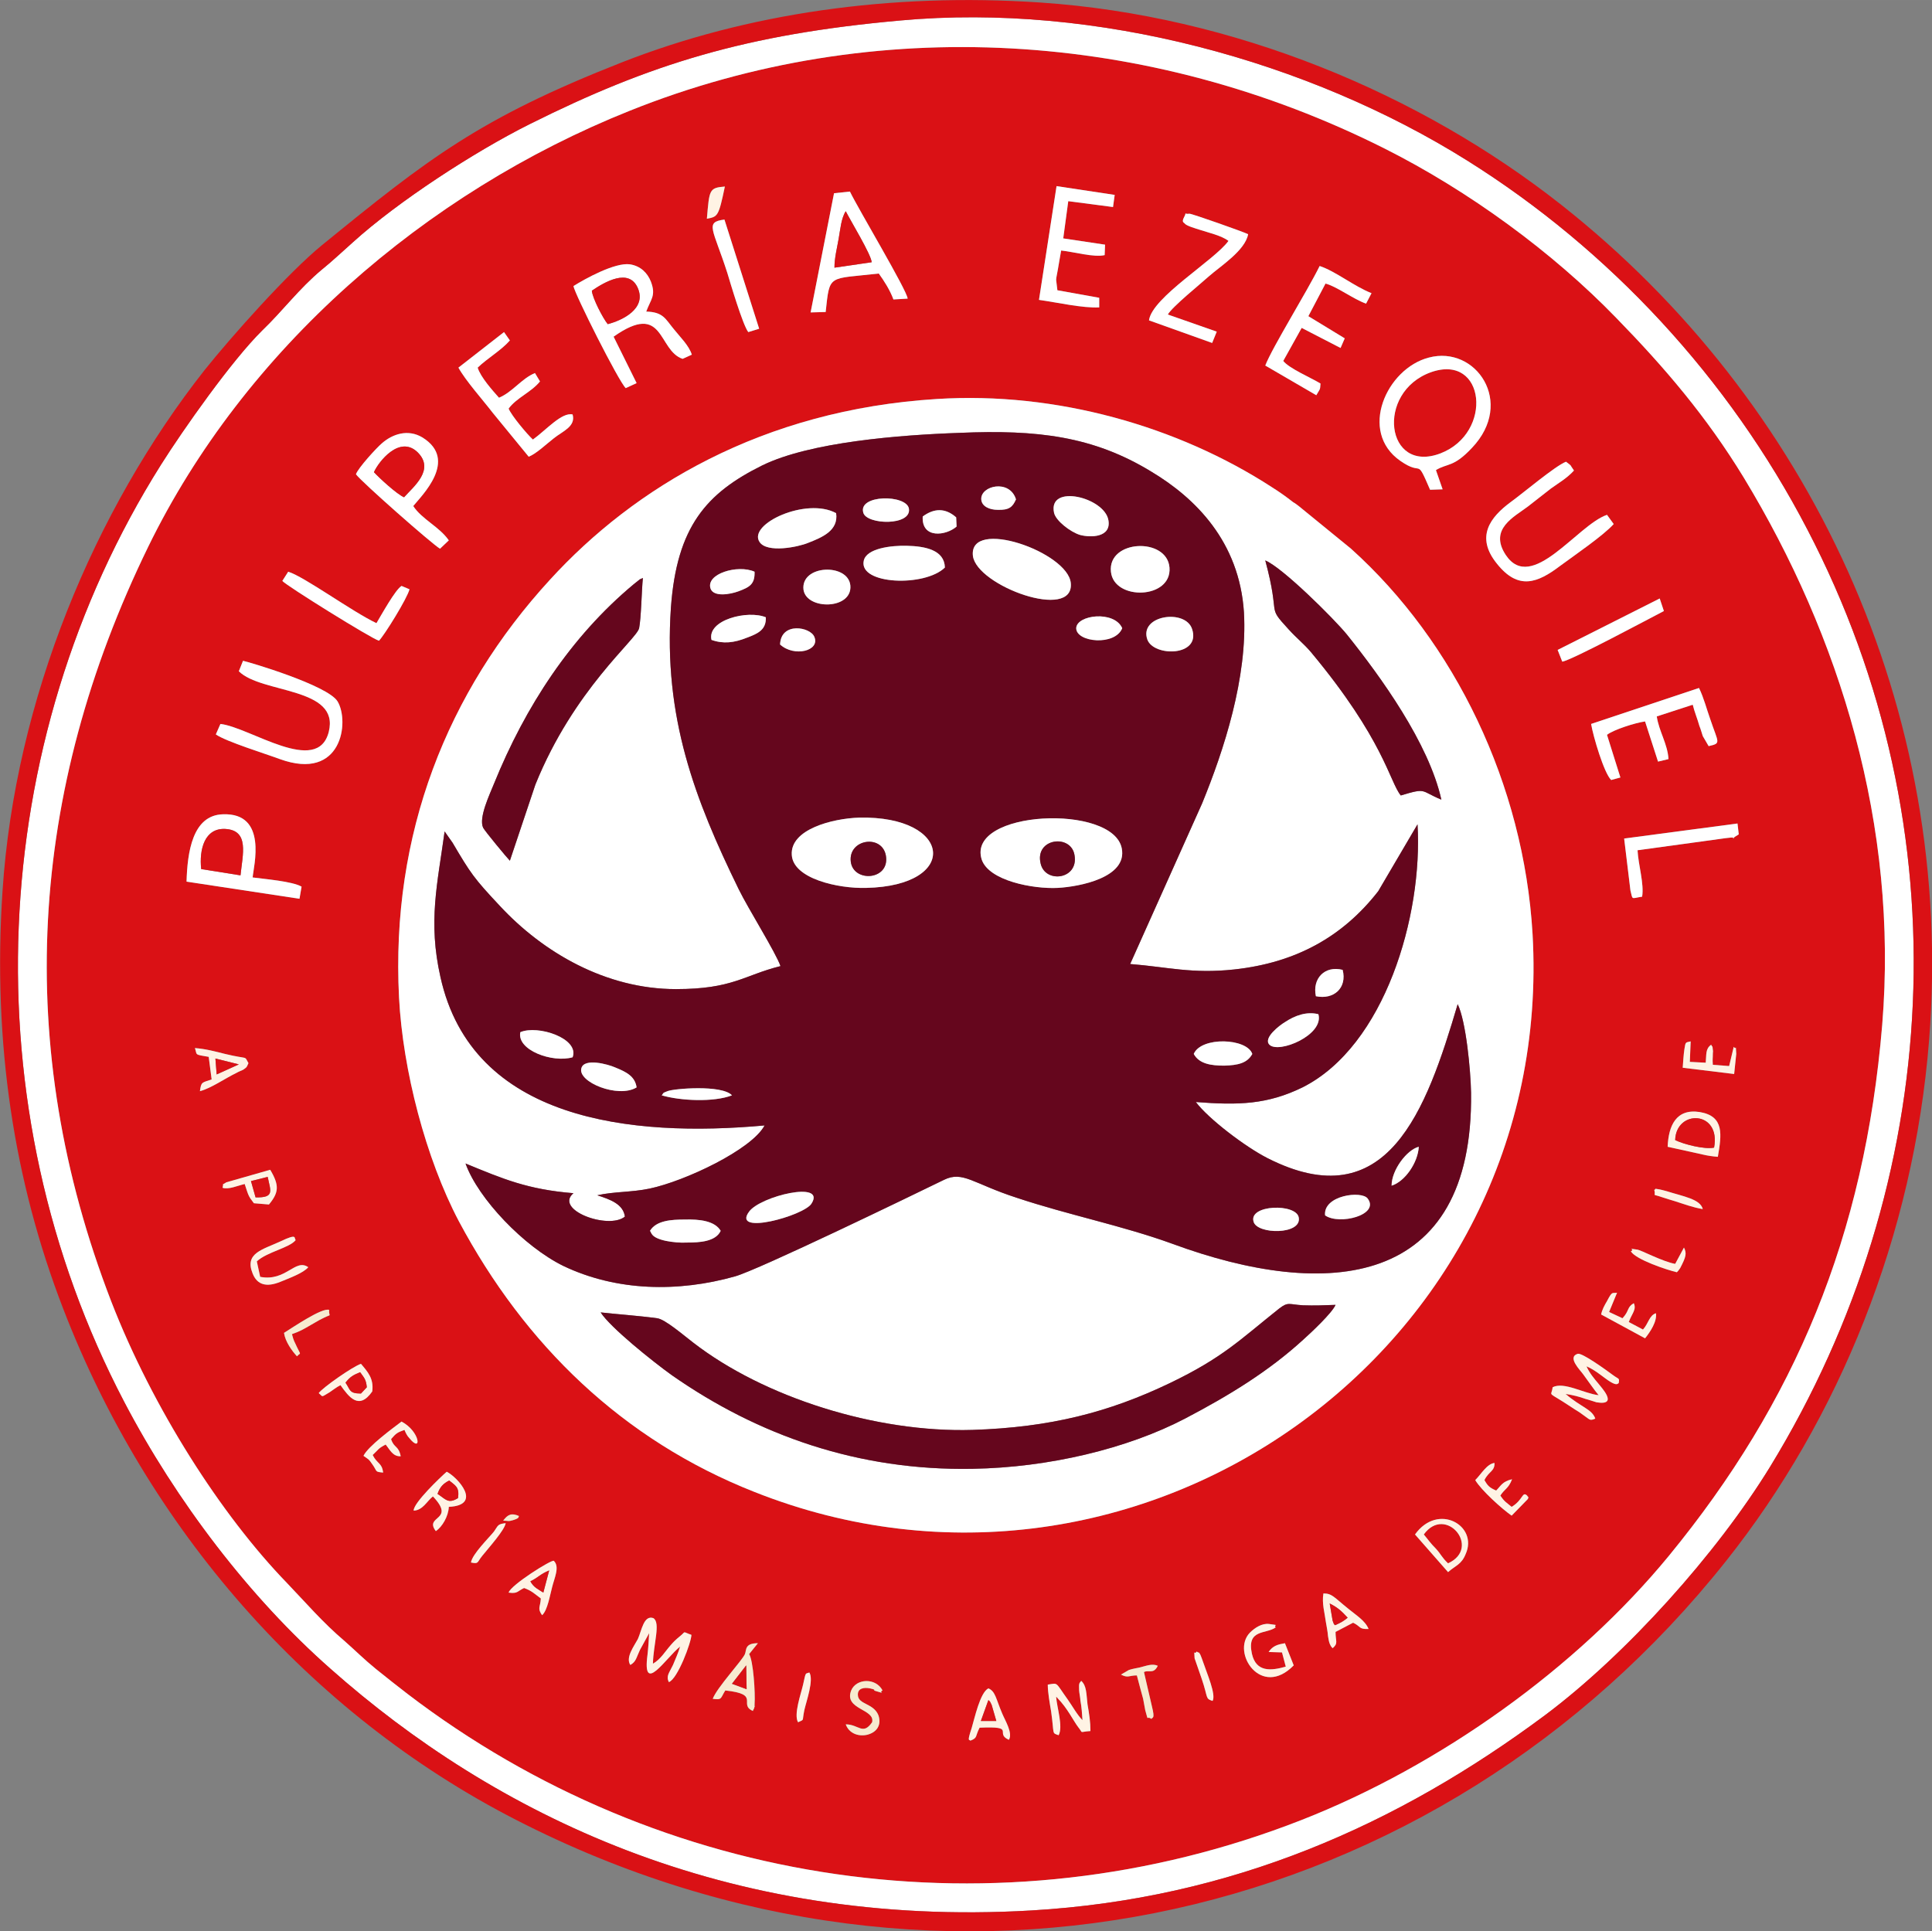 <?xml version="1.0" encoding="UTF-8"?>
<!DOCTYPE svg PUBLIC "-//W3C//DTD SVG 1.1//EN" "http://www.w3.org/Graphics/SVG/1.1/DTD/svg11.dtd">
<!-- Creator: CorelDRAW X8 -->
<svg xmlns="http://www.w3.org/2000/svg" xml:space="preserve" width="72.213mm" height="72.198mm" version="1.1" style="shape-rendering:geometricPrecision; text-rendering:geometricPrecision; image-rendering:optimizeQuality; fill-rule:evenodd; clip-rule:evenodd"
viewBox="0 0 4619 4618"
 xmlns:xlink="http://www.w3.org/1999/xlink">
 <rect x="0" y="0" width="4619" height="4618" fill="#808080" stroke="none"/>
 <defs>
  <style type="text/css">
   <![CDATA[
    .fil2 {fill:#65061D}
    .fil0 {fill:#DA1115}
    .fil4 {fill:#F7EBD0}
    .fil3 {fill:#FFF3E4}
    .fil1 {fill:white}
   ]]>
  </style>
 </defs>
 <g id="Capa_x0020_1">
  <g id="_2512762260368">
   <path class="fil0" d="M2320 4162c-2,-4 -9,6 3,-30 7,-23 20,-85 40,-95 17,7 18,25 33,60 7,17 26,47 16,63 -36,-16 20,-33 -70,-29 -11,21 -4,24 -22,31zm185 -134c26,-4 17,-7 48,36 10,14 22,36 35,49 -1,-15 -2,-31 -5,-47 0,-5 -3,-20 -3,-24 -1,-20 1,-17 5,-23 13,12 12,30 15,56 4,23 7,42 7,64 -29,2 -16,7 -29,-9 -11,-14 -26,-46 -50,-70 0,-1 -2,-2 -3,-3 2,27 17,71 6,92 -17,-6 -10,0 -18,-57 -3,-18 -8,-45 -8,-64zm-405 73c8,23 -3,41 -27,47 -23,5 -44,-5 -51,-25 31,0 41,27 63,-5 8,-32 -68,-30 -50,-76 12,-29 59,-31 75,0 -11,5 11,9 -14,2 -15,-4 5,-2 -16,-7 -15,-3 -30,0 -29,16 1,23 37,19 49,48zm-192 17c-11,-18 7,-68 12,-90 7,-32 5,-25 15,-29 11,18 -7,68 -12,90 -6,29 1,21 -15,29zm827 -120l19 82c8,32 1,25 -1,30 -14,-9 -6,10 -15,-21 -2,-9 -3,-18 -5,-27 -5,-19 -10,-36 -15,-56 -19,0 -21,7 -38,-2l19 -11c9,-3 17,-4 26,-6 16,-4 30,-10 43,-4 -10,21 -22,9 -33,15zm126 -49c9,6 3,-2 9,8 0,0 6,15 6,16 9,27 32,79 23,94 -18,-6 -10,-6 -26,-53l-17 -49c-1,-26 -2,-6 5,-16zm-1070 6c10,16 15,93 13,120 -1,19 2,-6 -1,9 0,1 -1,3 -2,4 0,1 -1,2 -1,3 -36,-16 20,-40 -66,-49 -12,19 -7,23 -30,20 10,-27 70,-91 77,-107 4,-10 -1,-26 31,-26l-21 26zm-284 26c-12,-18 9,-45 18,-62 9,-20 14,-58 37,-50 18,11 0,62 -1,109 19,-11 28,-28 43,-45 7,-8 11,-12 22,-21 15,-12 4,-11 27,-3 0,17 -33,106 -54,113 -7,-15 1,-22 10,-41 6,-15 12,-27 17,-44 -34,27 -91,118 -78,20 2,-17 3,-34 4,-52l-22 40c-9,19 -9,28 -23,36zm1567 4l-9 -34 -32 -1c10,-15 22,-18 39,-21l21 53c-78,80 -150,-31 -105,-78 12,-12 29,-23 46,-21 29,4 9,1 16,8 -22,17 -70,3 -57,63 10,45 46,41 81,31zm90 -175c21,0 25,9 60,37 18,15 40,28 48,48 -24,1 -18,-6 -37,-15l-42 22c0,23 7,27 -7,39 -3,-4 -3,-2 -7,-11 -2,-5 -3,-12 -4,-18 -1,-12 -3,-21 -5,-33 -3,-23 -10,-45 -6,-69zm-1868 52c-12,-17 -4,-19 -3,-40 -15,-11 -21,-18 -40,-25 -17,8 -15,14 -37,11 5,-18 102,-79 108,-76 15,14 1,42 -4,63 -5,18 -11,56 -24,67zm2087 -193c55,-77 152,-21 121,47 -10,25 -24,27 -42,43l-79 -90zm-2257 67c3,-20 43,-59 55,-74 10,-14 8,-18 28,-20 -3,17 -39,57 -56,78 -13,16 -8,20 -27,16zm77 -100c11,-15 20,-19 38,-11 -3,2 3,4 -12,9 -16,5 -12,2 -26,2zm-214 -24c-1,-18 64,-80 79,-93 26,13 87,80 5,84 -1,23 -16,48 -31,58 -29,-38 49,-24 -7,-83 -15,12 -24,33 -46,34zm2538 -73c14,-14 28,-39 46,-41 1,20 -14,20 -24,41 8,14 12,18 28,25 11,-11 15,-22 38,-27 -9,23 -17,22 -28,39 10,15 14,16 27,27 28,-17 25,-38 37,-27 3,6 4,0 2,8l-39 40c-23,-16 -73,-61 -87,-85zm-2658 -58c11,-23 70,-66 91,-82 45,24 49,77 19,40 -6,-6 -9,-13 -12,-20 -17,6 -20,8 -32,22 7,22 18,15 23,41 -19,1 -26,-16 -36,-28 -19,10 -16,11 -31,25 11,22 22,18 25,42 -21,-2 -13,-2 -26,-20 -9,-13 -7,-10 -21,-20zm-107 -150c9,-13 82,-64 101,-70 16,19 31,35 27,66 -32,46 -56,13 -76,-15 -10,5 -17,11 -26,17 -22,13 -15,11 -26,2zm2994 33c-60,-40 -47,-22 -44,-47 27,-14 75,15 110,19 -11,-13 -25,-34 -37,-50 -7,-10 -39,-41 -13,-49 10,-3 67,38 83,50 16,12 17,7 15,20 -3,2 -5,6 -20,-3 -15,-9 -35,-28 -57,-37 7,16 18,29 29,42 4,6 50,53 -5,44 -4,-1 -21,-7 -26,-8 -17,-6 -29,-9 -48,-12 37,32 63,36 71,59 -14,6 -13,2 -28,-8 -13,-10 -17,-11 -30,-20zm-3077 -177c21,-13 91,-61 108,-55 -2,24 16,0 -42,35 -19,11 -27,16 -47,23 5,19 5,15 12,31 10,21 9,12 0,22 -12,-13 -28,-35 -31,-56zm3149 -44c2,-11 8,-22 14,-32 13,-25 12,-18 24,-20l-19 46 32 15c17,-18 10,-26 27,-36 7,15 -4,24 -12,45l34 18c13,-14 15,-34 31,-39 3,20 -14,45 -26,60l-105 -57zm181 -101c-22,-5 -98,-30 -110,-50 12,-6 -14,-8 16,-4 8,1 61,29 90,34l21 -39c7,14 5,22 -9,49 -4,6 -5,7 -8,10zm-3272 -12c-12,14 -45,26 -67,35 -32,13 -55,8 -66,-20 -20,-49 24,-57 67,-77 42,-20 31,-7 36,-3 -15,19 -68,28 -93,51l8 37c62,12 84,-45 115,-23zm3238 -167c-29,-10 -15,0 -20,-18 9,-3 -8,-4 13,-1 0,0 13,3 16,4 41,13 81,19 87,43 -24,-4 -45,-12 -67,-19 -10,-3 -20,-6 -29,-9zm-3443 -23c4,-14 -4,-4 9,-13l105 -30c22,37 21,54 -3,83l-36 -3c-14,-18 -13,-19 -22,-46 -17,4 -39,14 -53,9zm3455 -98c2,-50 20,-92 77,-83 59,10 52,54 43,107 -13,-1 -26,-3 -34,-5l-86 -19zm108 -232c1,6 0,4 0,10 0,12 -1,11 0,26l39 3 11 -46c7,10 4,-11 6,17l-5 48 -123 -15c1,-13 2,-31 4,-44 3,-18 2,-16 15,-19l-2 49 38 2c2,-20 -1,-33 13,-43 3,7 3,0 4,12zm-3596 17c-36,-6 -27,-4 -33,-21 26,2 48,8 72,14 58,14 45,3 56,22 -5,11 -3,9 -13,16 -2,1 -12,5 -15,7 -29,14 -61,37 -88,44 3,-23 5,-20 28,-28l-7 -54zm1741 -1573c285,-18 576,65 801,211 19,12 33,22 51,36 4,2 9,6 13,9l125 102c248,223 413,564 434,921 57,995 -945,1698 -1861,1334 -314,-124 -548,-351 -706,-647 -79,-150 -134,-361 -143,-535 -20,-391 115,-731 361,-999 200,-219 506,-406 925,-432zm-1794 1154c2,-70 14,-159 87,-161 108,-4 73,125 71,151 29,4 94,9 117,22l-5 29 -270 -41zm3708 -139l3 26c-34,20 11,3 -31,9l-211 29c2,36 16,80 11,111 -27,4 -22,9 -28,-15l-15 -124 271 -36zm-92 -324c12,25 18,50 27,75 19,57 27,57 -4,64l-14 -24c-3,-9 -5,-17 -8,-24 -5,-18 -12,-34 -16,-51l-86 28c5,35 26,66 28,102l-25 6 -31 -96c-23,3 -76,20 -91,32l32 102 -22 6c-17,-16 -43,-104 -48,-134l258 -86zm-3535 86c71,8 232,125 259,19 27,-108 -161,-91 -215,-145l10 -25c11,2 202,58 226,97 29,48 11,192 -138,138 -32,-12 -129,-42 -153,-59l11 -25zm3441 -300l10 30c-33,17 -221,118 -243,121l-11 -28 244 -123zm-2989 -22c-5,21 -60,110 -73,123 -18,-5 -222,-132 -231,-143l14 -22c39,12 152,95 211,123 12,-20 45,-80 60,-89l19 8zm2879 -156c-24,27 -94,75 -128,100 -54,41 -100,59 -151,-5 -53,-65 -15,-112 32,-147 28,-20 107,-87 133,-97 16,12 8,6 19,21 -16,18 -37,30 -55,43 -20,16 -35,27 -55,43 -33,25 -94,54 -53,116 62,93 171,-72 242,-96l16 22zm-3007 -119c5,-15 50,-64 62,-74 25,-22 62,-35 97,-14 87,54 -3,140 -22,164 21,32 62,49 85,82l-21 20c-19,-11 -188,-160 -201,-178zm2568 37c-35,-81 -15,-30 -71,-69 -101,-70 -33,-221 68,-247 112,-30 207,107 103,216 -44,47 -58,36 -86,53l16 46 -30 1zm-2214 -377l14 20c-21,24 -53,42 -77,65 7,23 36,55 51,72 33,-14 54,-46 86,-59l12 20c-21,26 -56,39 -75,65 7,17 44,61 58,74 32,-23 69,-66 95,-60 8,29 -24,40 -45,57 -18,14 -42,37 -60,44l-86 -105c-23,-30 -65,-77 -82,-108l109 -85zm166 -110c27,-17 99,-57 135,-52 26,4 42,21 50,41 13,34 0,42 -11,72 41,1 46,18 66,42 16,20 36,39 43,61l-22 10c-60,-20 -43,-139 -165,-53l55 111 -26 12c-17,-16 -122,-225 -125,-244zm1654 190c17,-44 100,-177 130,-238 39,13 81,48 124,65l-13 25c-31,-11 -70,-41 -97,-48l-41 78 87 53 -10 23 -93 -48 -44 79c14,18 66,40 89,54 -1,17 -1,12 -10,28l-122 -71zm-993 -416c19,40 137,237 138,256l-34 2c-8,-22 -22,-44 -35,-62 -122,14 -117,0 -127,92l-36 1 56 -285 38 -4zm-293 195c-34,-106 -55,-122 -7,-128l83 261 -26 8c-13,-16 -44,-121 -50,-141zm1159 167l-151 -54c7,-55 157,-144 190,-190 -17,-13 -49,-20 -70,-27 -9,-3 -31,-9 -35,-15 -1,-2 -8,-2 -1,-15 8,-15 -4,-6 13,-8 6,0 131,44 140,49 -7,39 -67,77 -93,100 -21,19 -88,73 -99,92l117 41 -11 27zm-372 -375l139 21 -4 29 -107 -14 -12 89 100 15 -1 25c-26,6 -74,-8 -104,-11 -3,16 -5,29 -8,46 -1,7 -4,19 -4,24l3 25 100 18 0 23c-40,2 -101,-12 -144,-18l42 -272zm-836 78c6,-69 5,-74 43,-77 -15,72 -17,72 -43,77zm2810 1927c39,-476 -101,-929 -331,-1308 -89,-146 -189,-263 -305,-382 -152,-157 -353,-304 -554,-405 -561,-282 -1217,-326 -1805,-90 -490,196 -921,571 -1151,1043 -285,585 -324,1193 -88,1804 99,255 263,511 420,673 45,47 86,95 138,139 26,23 47,44 74,66 27,22 49,39 76,60 607,464 1414,585 2137,302 332,-130 659,-364 879,-632 301,-367 468,-764 510,-1270z"/>
   <path class="fil1" d="M1436 3138c34,4 92,8 135,14 19,2 66,43 86,58 169,131 437,216 668,209 186,-6 326,-42 472,-112 127,-61 168,-104 261,-178 22,-17 23,-10 57,-8 27,1 52,0 78,-1 -8,19 -58,66 -77,83 -83,76 -178,134 -283,189 -138,72 -326,117 -508,120 -273,5 -513,-80 -719,-224 -46,-33 -147,-114 -170,-150zm430 -828c-11,-32 -77,-137 -100,-184 -105,-215 -180,-411 -162,-673 14,-194 85,-274 218,-340 114,-56 328,-73 472,-78 186,-8 320,8 459,93 105,63 210,167 221,336 9,156 -48,330 -100,457l-172 384c89,7 148,24 249,13 147,-16 259,-78 344,-187l94 -160c13,218 -78,530 -275,629 -84,41 -153,43 -255,35 30,40 118,107 171,134 287,146 380,-114 455,-368 20,41 31,158 32,212 6,468 -345,497 -714,361 -118,-43 -249,-69 -372,-110 -105,-34 -129,-65 -174,-43 -78,38 -443,215 -500,231 -135,38 -282,36 -410,-25 -94,-46 -204,-161 -234,-245 90,37 148,62 258,71 -47,40 84,88 123,56 -4,-30 -35,-41 -66,-51 39,-9 82,-7 125,-16 85,-18 244,-93 275,-151 -319,29 -699,-11 -775,-355 -30,-133 -7,-223 10,-348l19 27c43,73 51,85 113,151 103,111 253,199 421,199 136,0 162,-33 250,-55zm-647 -252c-7,-7 -60,-71 -64,-79 -11,-24 16,-80 26,-105 75,-185 184,-352 334,-477 4,-3 6,-5 10,-8 10,-7 -3,0 12,-7 -3,29 -4,95 -9,120 -6,27 -156,146 -248,374l-61 182zm2130 -156c-27,-33 -40,-133 -215,-343 -17,-20 -33,-32 -53,-54 -55,-60 -18,-24 -56,-165 41,17 163,138 195,177 81,101 196,260 226,395 -51,-21 -34,-29 -97,-10zm-1109 -948c-419,26 -725,213 -925,432 -246,268 -381,608 -361,999 9,174 64,385 143,535 158,296 392,523 706,647 916,364 1918,-339 1861,-1334 -21,-357 -186,-698 -434,-921l-125 -102c-4,-3 -9,-7 -13,-9 -18,-14 -32,-24 -51,-36 -225,-146 -516,-229 -801,-211z"/>
   <path class="fil2" d="M1554 2943c15,-25 52,-27 83,-27 35,-1 72,3 86,27 -12,26 -51,28 -80,28 -17,1 -36,-1 -51,-4 -37,-8 -34,-20 -38,-24zm1443 -22c-12,-41 102,-44 108,-10 8,42 -100,41 -108,10zm171 -15c-5,-48 88,-60 102,-40 29,39 -68,64 -102,40zm-1228 -28c-18,29 -192,77 -149,19 27,-37 185,-75 149,-19zm1387 -43c0,-38 37,-86 65,-93 -2,38 -33,83 -65,93zm-1577 -216c-44,17 -124,13 -168,0 5,-5 0,-5 14,-10 14,-6 130,-16 154,10zm-228 -19c-44,27 -142,-13 -132,-46 7,-25 64,-9 80,-2 27,11 48,21 52,48zm1332 -80c18,-42 127,-38 140,0 -12,22 -34,27 -67,28 -31,0 -60,-4 -73,-28zm-1610 -52c42,-18 142,15 125,60 -48,14 -134,-17 -125,-60zm1908 -43c14,50 -95,95 -117,73 -16,-16 25,-47 37,-54 24,-16 52,-26 80,-19zm-6 -43c-9,-42 21,-74 64,-63 11,43 -21,72 -64,63zm-799 -327c-37,-118 315,-134 335,-26 13,69 -100,91 -153,94 -59,3 -165,-17 -182,-68zm-454 -11c-4,-61 97,-87 161,-89 223,-5 242,163 17,168 -67,2 -175,-22 -178,-79zm850 -515c-20,-58 91,-74 107,-25 22,66 -92,67 -107,25zm-878 12c2,-55 73,-42 82,-18 14,33 -48,49 -82,18zm818 -39c-17,43 -110,34 -110,0 1,-32 91,-43 110,0zm-982 28c-11,-48 87,-72 130,-54 1,30 -19,39 -46,49 -30,12 -56,15 -84,5zm220 -120c-7,-60 107,-64 112,-10 5,58 -105,59 -112,10zm-117 -43c1,30 -12,37 -39,47 -19,7 -58,14 -66,-6 -13,-36 65,-59 105,-41zm852 0c-8,-77 134,-83 140,-10 6,76 -133,80 -140,10zm-397 -10c-48,47 -206,41 -194,-16 6,-30 66,-37 103,-36 44,1 90,10 91,52zm67 -28c-10,-92 227,-9 234,65 9,92 -225,7 -234,-65zm-120 -94c27,-20 54,-21 80,2l1 22c-25,22 -84,30 -81,-24zm-207 -8c6,42 -34,58 -67,71 -24,10 -98,25 -116,-2 -29,-43 112,-108 183,-69zm521 -1c-15,-70 121,-37 130,18 7,41 -42,42 -68,35 -23,-7 -58,-34 -62,-53zm-456 0c-13,-44 103,-44 109,-10 7,42 -101,39 -109,10zm365 -32c-8,18 -16,26 -44,25 -19,0 -38,-8 -39,-25 -2,-33 68,-49 83,0zm-563 1116c-88,22 -114,55 -250,55 -168,0 -318,-88 -421,-199 -62,-66 -70,-78 -113,-151l-19 -27c-17,125 -40,215 -10,348 76,344 456,384 775,355 -31,58 -190,133 -275,151 -43,9 -86,7 -125,16 31,10 62,21 66,51 -39,32 -170,-16 -123,-56 -110,-9 -168,-34 -258,-71 30,84 140,199 234,245 128,61 275,63 410,25 57,-16 422,-193 500,-231 45,-22 69,9 174,43 123,41 254,67 372,110 369,136 720,107 714,-361 -1,-54 -12,-171 -32,-212 -75,254 -168,514 -455,368 -53,-27 -141,-94 -171,-134 102,8 171,6 255,-35 197,-99 288,-411 275,-629l-94 160c-85,109 -197,171 -344,187 -101,11 -160,-6 -249,-13l172 -384c52,-127 109,-301 100,-457 -11,-169 -116,-273 -221,-336 -139,-85 -273,-101 -459,-93 -144,5 -358,22 -472,78 -133,66 -204,146 -218,340 -18,262 57,458 162,673 23,47 89,152 100,184z"/>
   <path class="fil1" d="M4500 2450c-42,506 -209,903 -510,1270 -220,268 -547,502 -879,632 -723,283 -1530,162 -2137,-302 -27,-21 -49,-38 -76,-60 -27,-22 -48,-43 -74,-66 -52,-44 -93,-92 -138,-139 -157,-162 -321,-418 -420,-673 -236,-611 -197,-1219 88,-1804 230,-472 661,-847 1151,-1043 588,-236 1244,-192 1805,90 201,101 402,248 554,405 116,119 216,236 305,382 230,379 370,832 331,1308zm-2348 -2401c-368,33 -598,104 -886,248 -132,66 -315,185 -422,282 -26,23 -49,45 -75,66 -54,45 -93,98 -142,145 -73,72 -189,237 -242,321 -420,667 -458,1534 -88,2241 124,237 300,468 493,638 389,345 943,621 1676,578 479,-28 876,-205 1228,-467 195,-146 411,-387 538,-594 417,-682 463,-1524 89,-2241 -188,-362 -473,-669 -813,-882 -378,-237 -886,-378 -1356,-335z"/>
   <path class="fil0" d="M2152 49c470,-43 978,98 1356,335 340,213 625,520 813,882 374,717 328,1559 -89,2241 -127,207 -343,448 -538,594 -352,262 -749,439 -1228,467 -733,43 -1287,-233 -1676,-578 -193,-170 -369,-401 -493,-638 -370,-707 -332,-1574 88,-2241 53,-84 169,-249 242,-321 49,-47 88,-100 142,-145 26,-21 49,-43 75,-66 107,-97 290,-216 422,-282 288,-144 518,-215 886,-248zm2460 2439c63,-793 -286,-1530 -879,-1998 -337,-266 -784,-453 -1246,-484 -358,-24 -702,26 -1000,143 -341,134 -463,230 -717,437 -81,66 -217,219 -281,299 -263,334 -453,788 -483,1246 -24,365 28,695 145,998 201,522 584,967 1084,1223 1026,526 2204,247 2892,-620 270,-340 448,-778 485,-1244z"/>
   <path class="fil2" d="M1436 3138c23,36 124,117 170,150 206,144 446,229 719,224 182,-3 370,-48 508,-120 105,-55 200,-113 283,-189 19,-17 69,-64 77,-83 -26,1 -51,2 -78,1 -34,-2 -35,-9 -57,8 -93,74 -134,117 -261,178 -146,70 -286,106 -472,112 -231,7 -499,-78 -668,-209 -20,-15 -67,-56 -86,-58 -43,-6 -101,-10 -135,-14z"/>
   <path class="fil2" d="M1219 2058l61 -182c92,-228 242,-347 248,-374 5,-25 6,-91 9,-120 -15,7 -2,0 -12,7 -4,3 -6,5 -10,8 -150,125 -259,292 -334,477 -10,25 -37,81 -26,105 4,8 57,72 64,79z"/>
   <path class="fil2" d="M3349 1902c63,-19 46,-11 97,10 -30,-135 -145,-294 -226,-395 -32,-39 -154,-160 -195,-177 38,141 1,105 56,165 20,22 36,34 53,54 175,210 188,310 215,343z"/>
   <path class="fil1" d="M2034 2060c-6,-54 75,-66 84,-14 10,59 -78,65 -84,14zm-141 -16c3,57 111,81 178,79 225,-5 206,-173 -17,-168 -64,2 -165,28 -161,89z"/>
   <path class="fil1" d="M2488 2065c-15,-61 73,-72 81,-20 10,58 -70,68 -81,20zm-141 -10c17,51 123,71 182,68 53,-3 166,-25 153,-94 -20,-108 -372,-92 -335,26z"/>
   <path class="fil0" d="M3421 890c-133,48 -108,244 23,194 127,-49 107,-240 -23,-194z"/>
   <path class="fil1" d="M3421 890c130,-46 150,145 23,194 -131,50 -156,-146 -23,-194zm-2 281l30 -1 -16 -46c28,-17 42,-6 86,-53 104,-109 9,-246 -103,-216 -101,26 -169,177 -68,247 56,39 36,-12 71,69z"/>
   <path class="fil1" d="M1415 695c31,-21 89,-55 110,-6 21,49 -37,77 -72,86 -11,-13 -37,-63 -38,-80zm-44 -11c3,19 108,228 125,244l26 -12 -55 -111c122,-86 105,33 165,53l22 -10c-7,-22 -27,-41 -43,-61 -20,-24 -25,-41 -66,-42 11,-30 24,-38 11,-72 -8,-20 -24,-37 -50,-41 -36,-5 -108,35 -135,52z"/>
   <path class="fil1" d="M2326 1329c9,72 243,157 234,65 -7,-74 -244,-157 -234,-65z"/>
   <path class="fil1" d="M1995 640c0,-23 6,-46 10,-69 4,-22 6,-49 17,-66 11,22 61,104 62,122l-89 13zm-1 -178l-56 285 36 -1c10,-92 5,-78 127,-92 13,18 27,40 35,62l34 -2c-1,-19 -119,-216 -138,-256l-38 4z"/>
   <path class="fil1" d="M3858 1253l-16 -22c-71,24 -180,189 -242,96 -41,-62 20,-91 53,-116 20,-16 35,-27 55,-43 18,-13 39,-25 55,-43 -11,-15 -3,-9 -19,-21 -26,10 -105,77 -133,97 -47,35 -85,82 -32,147 51,64 97,46 151,5 34,-25 104,-73 128,-100z"/>
   <path class="fil1" d="M571 1605c54,54 242,37 215,145 -27,106 -188,-11 -259,-19l-11 25c24,17 121,47 153,59 149,54 167,-90 138,-138 -24,-39 -215,-95 -226,-97l-10 25z"/>
   <path class="fil1" d="M481 2078c-5,-47 8,-98 57,-96 59,3 42,61 37,111l-94 -15zm-35 30l270 41 5 -29c-23,-13 -88,-18 -117,-22 2,-26 37,-155 -71,-151 -73,2 -85,91 -87,161z"/>
   <path class="fil1" d="M894 1129c11,-25 61,-89 104,-48 43,42 -10,83 -32,108 -18,-8 -59,-46 -72,-60zm-43 5c13,18 182,167 201,178l21 -20c-23,-33 -64,-50 -85,-82 19,-24 109,-110 22,-164 -35,-21 -72,-8 -97,14 -12,10 -57,59 -62,74z"/>
   <path class="fil1" d="M2484 717c43,6 104,20 144,18l0 -23 -100 -18 -3 -25c0,-5 3,-17 4,-24 3,-17 5,-30 8,-46 30,3 78,17 104,11l1 -25 -100 -15 12 -89 107 14 4 -29 -139 -21 -42 272z"/>
   <path class="fil1" d="M3804 1731c5,30 31,118 48,134l22 -6 -32 -102c15,-12 68,-29 91,-32l31 96 25 -6c-2,-36 -23,-67 -28,-102l86 -28c4,17 11,33 16,51 3,7 5,15 8,24l14 24c31,-7 23,-7 4,-64 -9,-25 -15,-50 -27,-75l-258 86z"/>
   <path class="fil1" d="M3025 874l122 71c9,-16 9,-11 10,-28 -23,-14 -75,-36 -89,-54l44 -79 93 48 10 -23 -87 -53 41 -78c27,7 66,37 97,48l13 -25c-43,-17 -85,-52 -124,-65 -30,61 -113,194 -130,238z"/>
   <path class="fil1" d="M1096 879c17,31 59,78 82,108l86 105c18,-7 42,-30 60,-44 21,-17 53,-28 45,-57 -26,-6 -63,37 -95,60 -14,-13 -51,-57 -58,-74 19,-26 54,-39 75,-65l-12 -20c-32,13 -53,45 -86,59 -15,-17 -44,-49 -51,-72 24,-23 56,-41 77,-65l-14 -20 -109 85z"/>
   <path class="fil1" d="M2937 576c-33,46 -183,135 -190,190l151 54 11 -27 -117 -41c11,-19 78,-73 99,-92 26,-23 86,-61 93,-100 -9,-5 -134,-49 -140,-49 -17,2 -5,-7 -13,8 -7,13 0,13 1,15 4,6 26,12 35,15 21,7 53,14 70,27z"/>
   <path class="fil1" d="M2259 1357c-1,-42 -47,-51 -91,-52 -37,-1 -97,6 -103,36 -12,57 146,63 194,16z"/>
   <path class="fil1" d="M1999 1227c-71,-39 -212,26 -183,69 18,27 92,12 116,2 33,-13 73,-29 67,-71z"/>
   <path class="fil1" d="M2656 1367c7,70 146,66 140,-10 -6,-73 -148,-67 -140,10z"/>
   <path class="fil1" d="M675 1389c9,11 213,138 231,143 13,-13 68,-102 73,-123l-19 -8c-15,9 -48,69 -60,89 -59,-28 -172,-111 -211,-123l-14 22z"/>
   <path class="fil1" d="M3883 2005l15 124c6,24 1,19 28,15 5,-31 -9,-75 -11,-111l211 -29c42,-6 -3,11 31,-9l-3 -26 -271 36z"/>
   <path class="fil1" d="M2520 1226c4,19 39,46 62,53 26,7 75,6 68,-35 -9,-55 -145,-88 -130,-18z"/>
   <path class="fil0" d="M894 1129c13,14 54,52 72,60 22,-25 75,-66 32,-108 -43,-41 -93,23 -104,48z"/>
   <path class="fil0" d="M481 2078l94 15c5,-50 22,-108 -37,-111 -49,-2 -62,49 -57,96z"/>
   <path class="fil1" d="M1789 794l26 -8 -83 -261c-48,6 -27,22 7,128 6,20 37,125 50,141z"/>
   <path class="fil1" d="M3724 1554l11 28c22,-3 210,-104 243,-121l-10 -30 -244 123z"/>
   <path class="fil0" d="M1415 695c1,17 27,67 38,80 35,-9 93,-37 72,-86 -21,-49 -79,-15 -110,6z"/>
   <path class="fil3" d="M1507 3981c14,-8 14,-17 23,-36l22 -40c-1,18 -2,35 -4,52 -13,98 44,7 78,-20 -5,17 -11,29 -17,44 -9,19 -17,26 -10,41 21,-7 54,-96 54,-113 -23,-8 -12,-9 -27,3 -11,9 -15,13 -22,21 -15,17 -24,34 -43,45 1,-47 19,-98 1,-109 -23,-8 -28,30 -37,50 -9,17 -30,44 -18,62z"/>
   <path class="fil3" d="M3822 3336c-35,-4 -83,-33 -110,-19 -3,25 -16,7 44,47 13,9 17,10 30,20 15,10 14,14 28,8 -8,-23 -34,-27 -71,-59 19,3 31,6 48,12 5,1 22,7 26,8 55,9 9,-38 5,-44 -11,-13 -22,-26 -29,-42 22,9 42,28 57,37 15,9 17,5 20,3 2,-13 1,-8 -15,-20 -16,-12 -73,-53 -83,-50 -26,8 6,39 13,49 12,16 26,37 37,50z"/>
   <path class="fil1" d="M1921 1410c7,49 117,48 112,-10 -5,-54 -119,-50 -112,10z"/>
   <path class="fil1" d="M2743 1529c15,42 129,41 107,-25 -16,-49 -127,-33 -107,25z"/>
   <path class="fil1" d="M1554 2943c4,4 1,16 38,24 15,3 34,5 51,4 29,0 68,-2 80,-28 -14,-24 -51,-28 -86,-27 -31,0 -68,2 -83,27z"/>
   <path class="fil1" d="M1940 2878c36,-56 -122,-18 -149,19 -43,58 131,10 149,-19z"/>
   <path class="fil0" d="M1995 640l89 -13c-1,-18 -51,-100 -62,-122 -11,17 -13,44 -17,66 -4,23 -10,46 -10,69z"/>
   <path class="fil1" d="M1701 1530c28,10 54,7 84,-5 27,-10 47,-19 46,-49 -43,-18 -141,6 -130,54z"/>
   <path class="fil1" d="M2854 2520c13,24 42,28 73,28 33,-1 55,-6 67,-28 -13,-38 -122,-42 -140,0z"/>
   <path class="fil1" d="M1470 2552c-16,-7 -73,-23 -80,2 -10,33 88,73 132,46 -4,-27 -25,-37 -52,-48z"/>
   <path class="fil1" d="M1244 2468c-9,43 77,74 125,60 17,-45 -83,-78 -125,-60z"/>
   <path class="fil1" d="M3152 2425c-28,-7 -56,3 -80,19 -12,7 -53,38 -37,54 22,22 131,-23 117,-73z"/>
   <path class="fil3" d="M2505 4028c0,19 5,46 8,64 8,57 1,51 18,57 11,-21 -4,-65 -6,-92 1,1 3,2 3,3 24,24 39,56 50,70 13,16 0,11 29,9 0,-22 -3,-41 -7,-64 -3,-26 -2,-44 -15,-56 -4,6 -6,3 -5,23 0,4 3,19 3,24 3,16 4,32 5,47 -13,-13 -25,-35 -35,-49 -31,-43 -22,-40 -48,-36z"/>
   <path class="fil2" d="M2488 2065c11,48 91,38 81,-20 -8,-52 -96,-41 -81,20z"/>
   <path class="fil2" d="M2034 2060c6,51 94,45 84,-14 -9,-52 -90,-40 -84,14z"/>
   <path class="fil4" d="M1784 3982l1 57 -35 -13 34 -44zm28 -53c-32,0 -27,16 -31,26 -7,16 -67,80 -77,107 23,3 18,-1 30,-20 86,9 30,33 66,49 0,-1 1,-2 1,-3 1,-1 2,-3 2,-4 3,-15 0,10 1,-9 2,-27 -3,-104 -13,-120l21 -26z"/>
   <path class="fil3" d="M4005 2726c2,-74 110,-71 93,18 -22,5 -73,-8 -93,-18zm-18 16l86 19c8,2 21,4 34,5 9,-53 16,-97 -43,-107 -57,-9 -75,33 -77,83z"/>
   <path class="fil0" d="M3404 3669c11,13 15,20 29,34 12,13 14,21 29,35 81,-37 -6,-141 -58,-69z"/>
   <path class="fil0" d="M4005 2726c20,10 71,23 93,18 17,-89 -91,-92 -93,-18z"/>
   <path class="fil3" d="M1046 3572c6,-17 14,-25 28,-32 14,12 25,15 21,42 -24,15 -30,2 -49,-10zm-57 40c22,-1 31,-22 46,-34 56,59 -22,45 7,83 15,-10 30,-35 31,-58 82,-4 21,-71 -5,-84 -15,13 -80,75 -79,93z"/>
   <path class="fil1" d="M2064 1226c8,29 116,32 109,-10 -6,-34 -122,-34 -109,10z"/>
   <path class="fil3" d="M3074 3985c-35,10 -71,14 -81,-31 -13,-60 35,-46 57,-63 -7,-7 13,-4 -16,-8 -17,-2 -34,9 -46,21 -45,47 27,158 105,78l-21 -53c-17,3 -29,6 -39,21l32 1 9 34z"/>
   <path class="fil1" d="M2997 2921c8,31 116,32 108,-10 -6,-34 -120,-31 -108,10z"/>
   <path class="fil1" d="M2683 1502c-19,-43 -109,-32 -110,0 0,34 93,43 110,0z"/>
   <path class="fil1" d="M1804 1367c-40,-18 -118,5 -105,41 8,20 47,13 66,6 27,-10 40,-17 39,-47z"/>
   <path class="fil1" d="M3168 2906c34,24 131,-1 102,-40 -14,-20 -107,-8 -102,40z"/>
   <path class="fil3" d="M3404 3669c52,-72 139,32 58,69 -15,-14 -17,-22 -29,-35 -14,-14 -18,-21 -29,-34zm58 90c18,-16 32,-18 42,-43 31,-68 -66,-124 -121,-47l79 90z"/>
   <path class="fil3" d="M2363 4065c4,4 3,1 8,12l11 38 -37 0 18 -50zm-43 97c18,-7 11,-10 22,-31 90,-4 34,13 70,29 10,-16 -9,-46 -16,-63 -15,-35 -16,-53 -33,-60 -20,10 -33,72 -40,95 -12,36 -5,26 -3,30z"/>
   <path class="fil3" d="M515 2531l56 14 -53 24 -3 -38zm-16 -4l7 54c-23,8 -25,5 -28,28 27,-7 59,-30 88,-44 3,-2 13,-6 15,-7 10,-7 8,-5 13,-16 -11,-19 2,-8 -56,-22 -24,-6 -46,-12 -72,-14 6,17 -3,15 33,21z"/>
   <path class="fil3" d="M3179 3834c20,10 29,19 43,34 -11,9 -15,11 -30,18 -3,-4 -1,3 -6,-11l-7 -41zm93 61c-8,-20 -30,-33 -48,-48 -35,-28 -39,-37 -60,-37 -4,24 3,46 6,69 2,12 4,21 5,33 1,6 2,13 4,18 4,9 4,7 7,11 14,-12 7,-16 7,-39l42 -22c19,9 13,16 37,15z"/>
   <path class="fil3" d="M1268 3781c19,-9 23,-17 45,-26l-14 53c-12,-8 -23,-12 -31,-27zm28 81c13,-11 19,-49 24,-67 5,-21 19,-49 4,-63 -6,-3 -103,58 -108,76 22,3 20,-3 37,-11 19,7 25,14 40,25 -1,21 -9,23 3,40z"/>
   <path class="fil3" d="M737 3030c-31,-22 -53,35 -115,23l-8 -37c25,-23 78,-32 93,-51 -5,-4 6,-17 -36,3 -43,20 -87,28 -67,77 11,28 34,33 66,20 22,-9 55,-21 67,-35z"/>
   <path class="fil4" d="M2100 4101c-12,-29 -48,-25 -49,-48 -1,-16 14,-19 29,-16 21,5 1,3 16,7 25,7 3,3 14,-2 -16,-31 -63,-29 -75,0 -18,46 58,44 50,76 -22,32 -32,5 -63,5 7,20 28,30 51,25 24,-6 35,-24 27,-47z"/>
   <path class="fil3" d="M826 3306c11,-14 18,-18 35,-25 10,14 14,17 16,36l-14 15c-29,0 -25,-9 -37,-26zm-64 25c11,9 4,11 26,-2 9,-6 16,-12 26,-17 20,28 44,61 76,15 4,-31 -11,-47 -27,-66 -19,6 -92,57 -101,70z"/>
   <path class="fil3" d="M869 3481c14,10 12,7 21,20 13,18 5,18 26,20 -3,-24 -14,-20 -25,-42 15,-14 12,-15 31,-25 10,12 17,29 36,28 -5,-26 -16,-19 -23,-41 12,-14 15,-16 32,-22 3,7 6,14 12,20 30,37 26,-16 -19,-40 -21,16 -80,59 -91,82z"/>
   <path class="fil3" d="M640 2814c7,34 17,50 -29,49l-11 -39 40 -10zm-108 26c14,5 36,-5 53,-9 9,27 8,28 22,46l36 3c24,-29 25,-46 3,-83l-105 30c-13,9 -5,-1 -9,13z"/>
   <path class="fil3" d="M3527 3539c14,24 64,69 87,85l39 -40c2,-8 1,-2 -2,-8 -12,-11 -9,10 -37,27 -13,-11 -17,-12 -27,-27 11,-17 19,-16 28,-39 -23,5 -27,16 -38,27 -16,-7 -20,-11 -28,-25 10,-21 25,-21 24,-41 -18,2 -32,27 -46,41z"/>
   <path class="fil3" d="M4023 2553l123 15 5 -48c-2,-28 1,-7 -6,-17l-11 46 -39 -3c-1,-15 0,-14 0,-26 0,-6 1,-4 0,-10 -1,-12 -1,-5 -4,-12 -14,10 -11,23 -13,43l-38 -2 2 -49c-13,3 -12,1 -15,19 -2,13 -3,31 -4,44z"/>
   <path class="fil3" d="M3828 3143l105 57c12,-15 29,-40 26,-60 -16,5 -18,25 -31,39l-34 -18c8,-21 19,-30 12,-45 -17,10 -10,18 -27,36l-32 -15 19 -46c-12,2 -11,-5 -24,20 -6,10 -12,21 -14,32z"/>
   <path class="fil1" d="M2206 1235c-3,54 56,46 81,24l-1 -22c-26,-23 -53,-22 -80,-2z"/>
   <path class="fil1" d="M2429 1194c-15,-49 -85,-33 -83,0 1,17 20,25 39,25 28,1 36,-7 44,-25z"/>
   <path class="fil1" d="M1865 1541c34,31 96,15 82,-18 -9,-24 -80,-37 -82,18z"/>
   <path class="fil1" d="M1750 2619c-24,-26 -140,-16 -154,-10 -14,5 -9,5 -14,10 44,13 124,17 168,0z"/>
   <path class="fil1" d="M3146 2382c43,9 75,-20 64,-63 -43,-11 -73,21 -64,63z"/>
   <path class="fil4" d="M2735 3998c11,-6 23,6 33,-15 -13,-6 -27,0 -43,4 -9,2 -17,3 -26,6l-19 11c17,9 19,2 38,2 5,20 10,37 15,56 2,9 3,18 5,27 9,31 1,12 15,21 2,-5 9,2 1,-30l-19 -82z"/>
   <path class="fil4" d="M679 3187c3,21 19,43 31,56 9,-10 10,-1 0,-22 -7,-16 -7,-12 -12,-31 20,-7 28,-12 47,-23 58,-35 40,-11 42,-35 -17,-6 -87,42 -108,55z"/>
   <path class="fil3" d="M3899 2992c12,20 88,45 110,50 3,-3 4,-4 8,-10 14,-27 16,-35 9,-49l-21 39c-29,-5 -82,-33 -90,-34 -30,-4 -4,-2 -16,4z"/>
   <path class="fil1" d="M3327 2835c32,-10 63,-55 65,-93 -28,7 -65,55 -65,93z"/>
   <path class="fil3" d="M1690 523c26,-5 28,-5 43,-77 -38,3 -37,8 -43,77z"/>
   <path class="fil3" d="M1908 4118c16,-8 9,0 15,-29 5,-22 23,-72 12,-90 -10,4 -8,-3 -15,29 -5,22 -23,72 -12,90z"/>
   <path class="fil3" d="M3955 2845c5,18 -9,8 20,18 9,3 19,6 29,9 22,7 43,15 67,19 -6,-24 -46,-30 -87,-43 -3,-1 -16,-4 -16,-4 -21,-3 -4,-2 -13,1z"/>
   <path class="fil3" d="M2870 3957c-6,-10 0,-2 -9,-8 -7,10 -6,-10 -5,16l17 49c16,47 8,47 26,53 9,-15 -14,-67 -23,-94 0,-1 -6,-16 -6,-16z"/>
   <path class="fil3" d="M1126 3736c19,4 14,0 27,-16 17,-21 53,-61 56,-78 -20,2 -18,6 -28,20 -12,15 -52,54 -55,74z"/>
   <path class="fil0" d="M826 3306c12,17 8,26 37,26l14 -15c-2,-19 -6,-22 -16,-36 -17,7 -24,11 -35,25z"/>
   <path class="fil0" d="M600 2824l11 39c46,1 36,-15 29,-49l-40 10z"/>
   <path class="fil0" d="M1046 3572c19,12 25,25 49,10 4,-27 -7,-30 -21,-42 -14,7 -22,15 -28,32z"/>
   <path class="fil0" d="M1268 3781c8,15 19,19 31,27l14 -53c-22,9 -26,17 -45,26z"/>
   <path class="fil0" d="M3192 3886c15,-7 19,-9 30,-18 -14,-15 -23,-24 -43,-34l7 41c5,14 3,7 6,11z"/>
   <path class="fil0" d="M2345 4115l37 0 -11 -38c-5,-11 -4,-8 -8,-12l-18 50z"/>
   <polygon class="fil0" points="518,2569 571,2545 515,2531 "/>
   <polygon class="fil0" points="1750,4026 1785,4039 1784,3982 "/>
   <path class="fil4" d="M1203 3636c14,0 10,3 26,-2 15,-5 9,-7 12,-9 -18,-8 -27,-4 -38,11z"/>
  </g>
 </g>
</svg>
